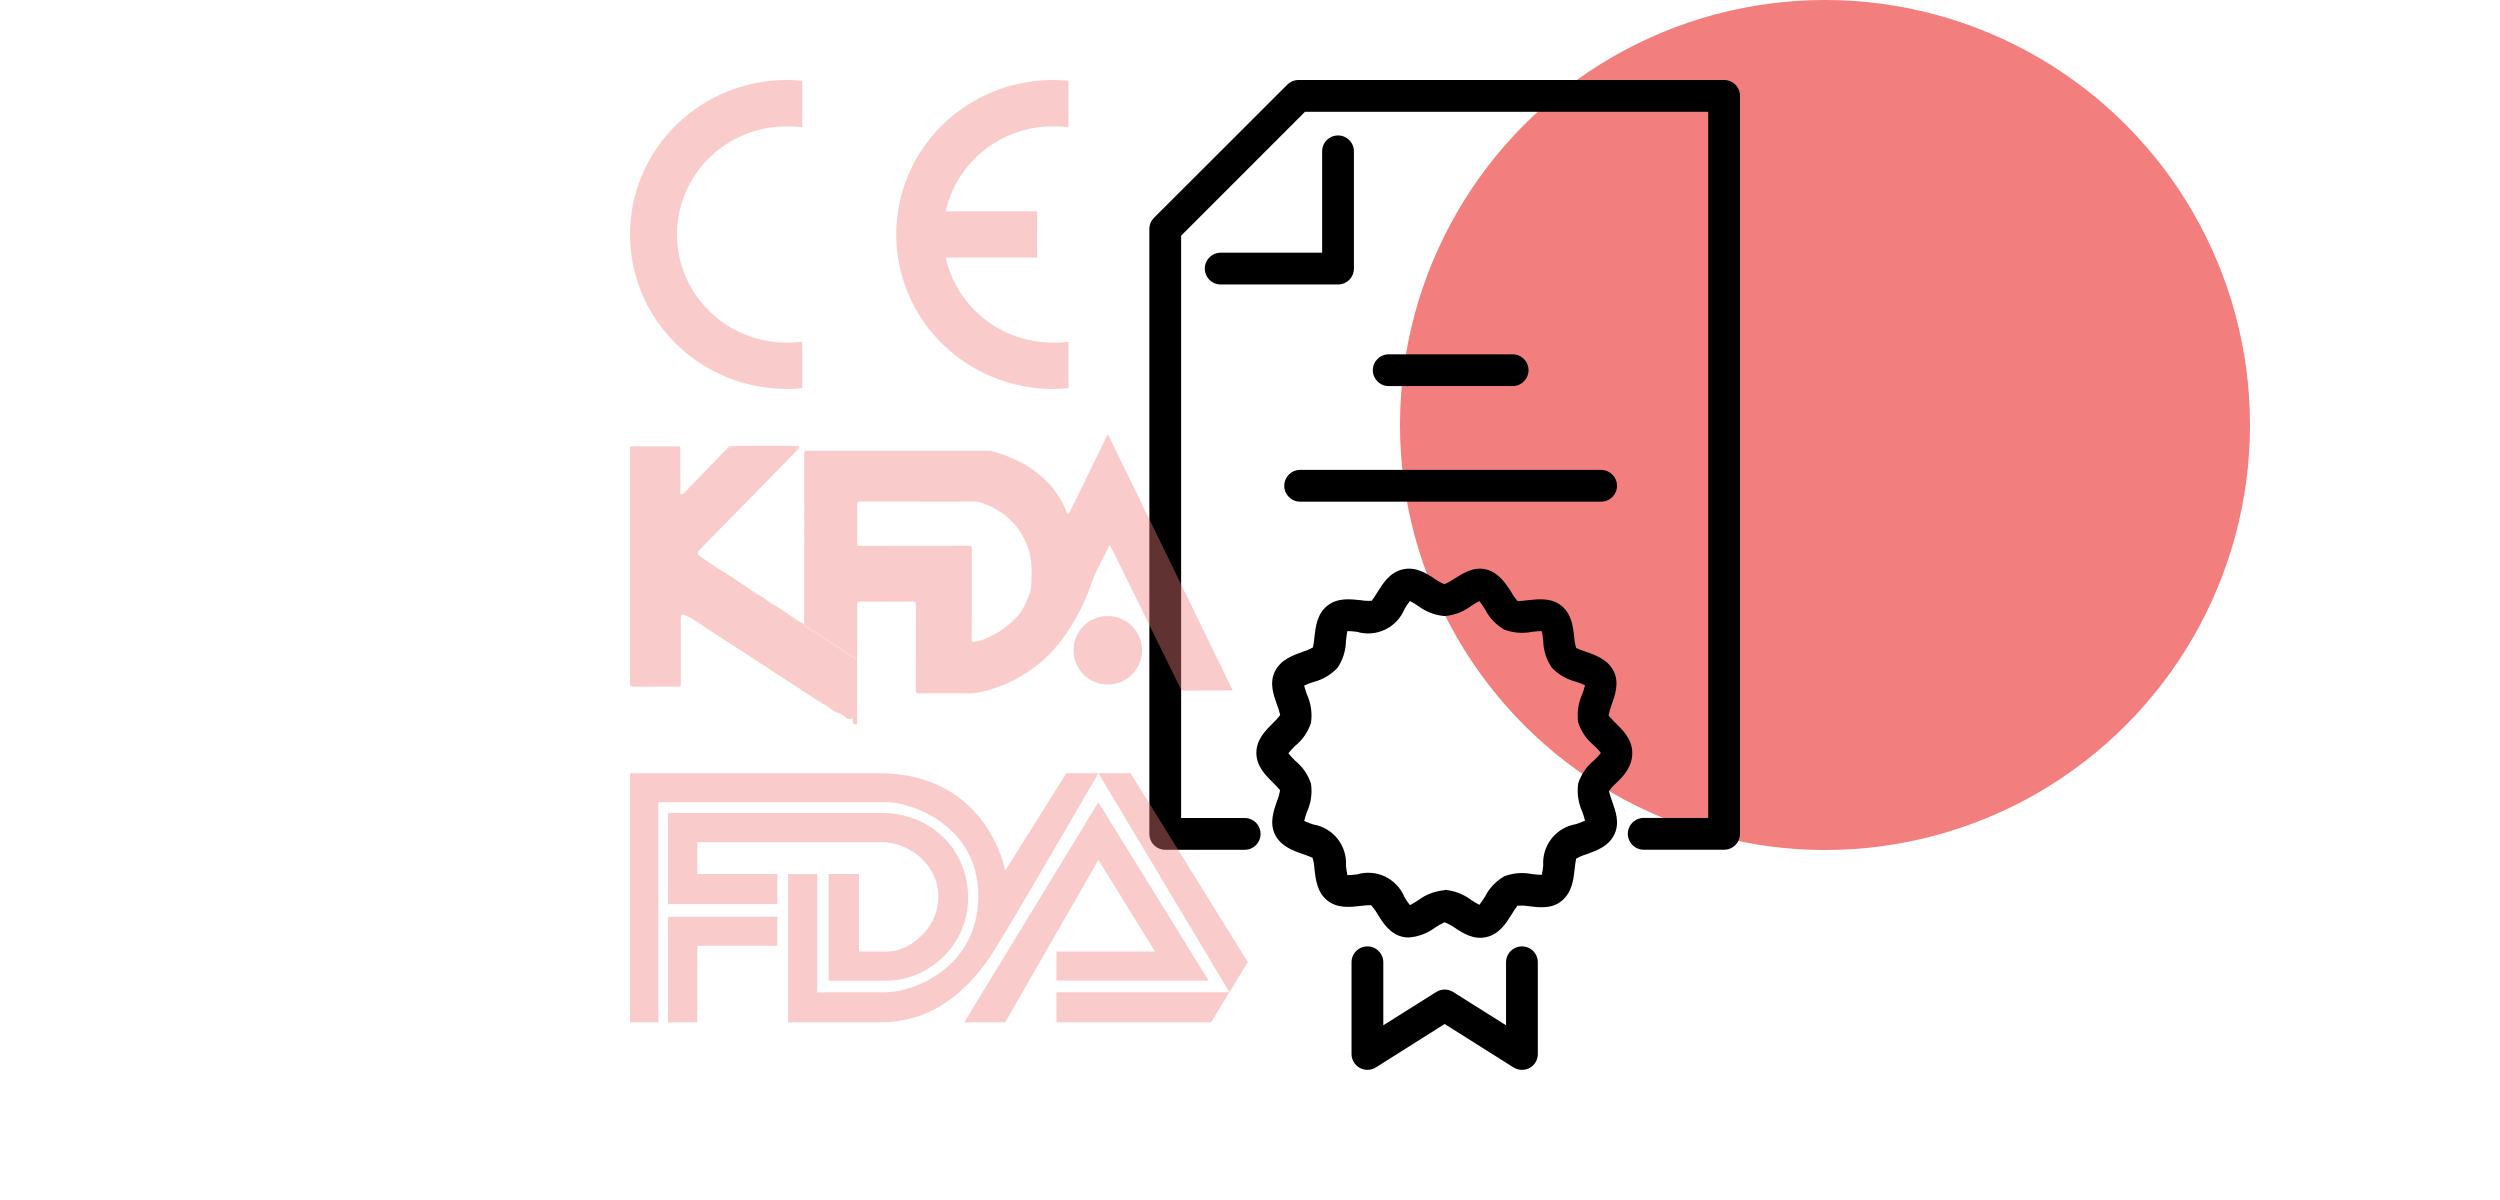 <svg xmlns="http://www.w3.org/2000/svg" fill="none" viewBox="0 0 250 120" height="120" width="250">
<circle fill="#F37E7E" r="42.5" cy="42.5" cx="182.5"></circle>
<g clip-path="url(#clip0_908_16480)">
<path fill="black" d="M140.881 93.749C140.678 93.751 140.475 93.73 140.277 93.686C138.982 93.392 138.299 92.287 137.743 91.398C137.565 91.081 137.352 90.785 137.107 90.516C136.754 90.519 136.401 90.545 136.051 90.595C135.026 90.715 133.747 90.858 132.73 90.047C131.713 89.237 131.562 87.942 131.443 86.87C131.426 86.5 131.362 86.134 131.253 85.781C130.938 85.635 130.614 85.51 130.283 85.408C129.298 85.066 128.075 84.613 127.503 83.462C126.931 82.31 127.36 81.078 127.701 80.101C127.847 79.752 127.948 79.387 128.003 79.013C127.786 78.752 127.552 78.505 127.304 78.274C126.565 77.535 125.636 76.622 125.636 75.287C125.636 73.952 126.565 73.031 127.312 72.292C127.577 72.054 127.814 71.788 128.019 71.498C127.939 71.151 127.833 70.811 127.701 70.481C127.36 69.504 126.907 68.296 127.503 67.12C128.099 65.945 129.298 65.531 130.283 65.174C130.634 65.066 130.972 64.922 131.292 64.745C131.372 64.403 131.422 64.055 131.443 63.704C131.562 62.672 131.705 61.393 132.73 60.574C133.755 59.756 135.026 59.907 136.059 60.018C136.426 60.081 136.799 60.099 137.171 60.074C137.378 59.8 137.569 59.513 137.743 59.216C138.299 58.334 138.982 57.23 140.277 56.936C141.572 56.642 142.66 57.333 143.455 57.881C143.766 58.099 144.102 58.281 144.456 58.422C144.791 58.269 145.112 58.088 145.417 57.881C146.283 57.333 147.363 56.642 148.595 56.936C149.826 57.23 150.573 58.334 151.129 59.216C151.304 59.535 151.515 59.833 151.756 60.106C152.11 60.1 152.463 60.07 152.813 60.018C153.846 59.907 155.125 59.756 156.142 60.574C157.158 61.393 157.309 62.672 157.421 63.704C157.443 64.076 157.51 64.444 157.619 64.801C157.935 64.943 158.258 65.068 158.588 65.174C159.573 65.516 160.797 65.969 161.369 67.12C161.941 68.272 161.512 69.504 161.162 70.481C161.025 70.83 160.924 71.192 160.86 71.561C161.078 71.822 161.311 72.068 161.559 72.3C162.306 73.039 163.228 73.96 163.228 75.295C163.228 76.629 162.402 77.591 161.607 78.314C161.34 78.551 161.1 78.818 160.892 79.108C160.981 79.452 161.087 79.791 161.21 80.125C161.559 81.094 162.004 82.31 161.416 83.485C160.829 84.661 159.621 85.074 158.636 85.432C158.281 85.534 157.94 85.678 157.619 85.861C157.548 86.201 157.498 86.546 157.468 86.893C157.357 87.926 157.214 89.213 156.189 90.071C155.164 90.929 153.893 90.738 152.861 90.619C152.493 90.559 152.12 90.543 151.748 90.572C151.538 90.841 151.347 91.125 151.176 91.421C150.62 92.311 149.929 93.415 148.642 93.709C147.355 94.003 146.259 93.312 145.465 92.764C145.15 92.546 144.812 92.364 144.456 92.224C144.123 92.377 143.805 92.558 143.502 92.764C142.739 93.334 141.83 93.675 140.881 93.749ZM144.464 88.983C145.437 89.061 146.367 89.419 147.141 90.015C147.387 90.166 147.729 90.381 147.935 90.484C148.132 90.229 148.315 89.964 148.483 89.69C148.913 88.835 149.581 88.124 150.406 87.64C151.304 87.294 152.283 87.214 153.226 87.41C153.542 87.452 153.86 87.476 154.179 87.481C154.245 87.169 154.293 86.853 154.322 86.536C154.26 85.564 154.562 84.604 155.168 83.842C155.774 83.08 156.642 82.57 157.603 82.413C157.909 82.315 158.209 82.198 158.501 82.063C158.429 81.758 158.336 81.458 158.223 81.166C157.822 80.283 157.682 79.305 157.818 78.345C158.113 77.438 158.665 76.635 159.407 76.034C159.653 75.806 159.882 75.559 160.09 75.295C159.882 75.031 159.653 74.784 159.407 74.556C158.665 73.955 158.113 73.152 157.818 72.244C157.682 71.285 157.822 70.306 158.223 69.424C158.336 69.132 158.429 68.832 158.501 68.526C158.211 68.388 157.911 68.271 157.603 68.177C156.674 67.944 155.831 67.451 155.172 66.755C154.633 65.956 154.338 65.018 154.322 64.054C154.293 63.736 154.245 63.421 154.179 63.109C153.86 63.114 153.542 63.137 153.226 63.18C152.283 63.376 151.304 63.296 150.406 62.95C149.581 62.466 148.913 61.754 148.483 60.9C148.317 60.624 148.134 60.359 147.935 60.106C147.663 60.248 147.397 60.405 147.141 60.574C146.367 61.17 145.437 61.529 144.464 61.607C143.491 61.526 142.562 61.168 141.786 60.574C141.532 60.401 141.267 60.245 140.992 60.106C140.793 60.357 140.613 60.623 140.452 60.9C140.084 61.805 139.391 62.541 138.51 62.962C137.628 63.384 136.621 63.462 135.685 63.18C135.372 63.137 135.056 63.113 134.74 63.109C134.673 63.431 134.626 63.758 134.597 64.086C134.582 65.049 134.286 65.988 133.747 66.787C133.089 67.483 132.245 67.976 131.316 68.209C131.009 68.303 130.709 68.42 130.418 68.558C130.491 68.863 130.584 69.163 130.696 69.456C131.097 70.338 131.238 71.317 131.102 72.276C130.808 73.185 130.256 73.988 129.513 74.588C129.271 74.818 129.045 75.065 128.838 75.327C129.047 75.587 129.273 75.834 129.513 76.066C130.256 76.665 130.808 77.469 131.102 78.377C131.238 79.337 131.097 80.315 130.696 81.197C130.583 81.49 130.49 81.79 130.418 82.095C130.71 82.23 131.01 82.347 131.316 82.445C132.277 82.602 133.145 83.112 133.751 83.874C134.358 84.636 134.659 85.596 134.597 86.568C134.627 86.885 134.674 87.201 134.74 87.513C135.056 87.509 135.372 87.485 135.685 87.442C136.621 87.16 137.628 87.237 138.51 87.659C139.391 88.081 140.084 88.816 140.452 89.722C140.615 89.998 140.795 90.263 140.992 90.516C141.265 90.374 141.53 90.217 141.786 90.047C142.563 89.457 143.492 89.101 144.464 89.022V88.983ZM130.402 68.399L154.338 63.156L130.402 68.399Z"></path>
<path fill="black" d="M152.193 106.984C151.892 106.984 151.598 106.899 151.343 106.738L144.464 102.4L137.592 106.738C137.352 106.89 137.075 106.975 136.791 106.984C136.506 106.992 136.225 106.925 135.976 106.787C135.727 106.65 135.519 106.449 135.374 106.204C135.229 105.959 135.153 105.68 135.153 105.395V96.228C135.153 95.806 135.32 95.402 135.618 95.104C135.916 94.806 136.321 94.639 136.742 94.639C137.163 94.639 137.567 94.806 137.865 95.104C138.163 95.402 138.331 95.806 138.331 96.228V102.527L143.622 99.199C143.875 99.039 144.168 98.955 144.468 98.955C144.767 98.955 145.06 99.039 145.314 99.199L150.604 102.527V96.228C150.604 95.806 150.772 95.402 151.07 95.104C151.368 94.806 151.772 94.639 152.193 94.639C152.615 94.639 153.019 94.806 153.317 95.104C153.615 95.402 153.782 95.806 153.782 96.228V105.395C153.785 105.677 153.712 105.954 153.573 106.198C153.433 106.442 153.231 106.645 152.988 106.786C152.744 106.918 152.471 106.987 152.193 106.984Z"></path>
<path fill="black" d="M133.803 28.448H122.069C121.648 28.448 121.244 28.281 120.946 27.983C120.648 27.685 120.48 27.281 120.48 26.859C120.48 26.438 120.648 26.034 120.946 25.736C121.244 25.438 121.648 25.27 122.069 25.27H132.214V15.134C132.214 14.712 132.381 14.308 132.679 14.01C132.977 13.712 133.381 13.545 133.803 13.545C134.224 13.545 134.628 13.712 134.926 14.01C135.224 14.308 135.392 14.712 135.392 15.134V26.859C135.392 27.281 135.224 27.685 134.926 27.983C134.628 28.281 134.224 28.448 133.803 28.448Z"></path>
<path fill="black" d="M172.411 84.971H164.372C163.95 84.971 163.546 84.803 163.248 84.505C162.95 84.207 162.783 83.803 162.783 83.382C162.783 82.961 162.95 82.556 163.248 82.259C163.546 81.961 163.95 81.793 164.372 81.793H170.822V11.178H130.498L118.113 23.57V81.801H124.468C124.89 81.801 125.294 81.969 125.592 82.266C125.89 82.564 126.057 82.969 126.057 83.39C126.057 83.811 125.89 84.216 125.592 84.513C125.294 84.811 124.89 84.979 124.468 84.979H116.524C116.103 84.979 115.699 84.811 115.401 84.513C115.103 84.216 114.935 83.811 114.935 83.39V22.911C114.934 22.702 114.974 22.495 115.053 22.301C115.132 22.108 115.249 21.932 115.396 21.783L128.718 8.477C129.012 8.177 129.412 8.006 129.831 8H172.411C172.833 8 173.237 8.167 173.535 8.465C173.833 8.763 174 9.167 174 9.589V83.382C174 83.803 173.833 84.207 173.535 84.505C173.237 84.803 172.833 84.971 172.411 84.971Z"></path>
<path fill="black" d="M151.264 35.431H138.871C137.993 35.431 137.282 36.142 137.282 37.02C137.282 37.897 137.993 38.609 138.871 38.609H151.264C152.141 38.609 152.853 37.897 152.853 37.02C152.853 36.142 152.141 35.431 151.264 35.431Z"></path>
<path fill="black" d="M160.114 46.99H130.013C129.136 46.99 128.424 47.701 128.424 48.579C128.424 49.456 129.136 50.167 130.013 50.167H160.114C160.991 50.167 161.702 49.456 161.702 48.579C161.702 47.701 160.991 46.99 160.114 46.99Z"></path>
</g>
<g opacity="0.4">
<g clip-path="url(#clip1_908_16480)">
<path fill="#F37E7E" d="M65.831 102.232H63V77.32H87.884C98.798 77.32 100.519 87.058 100.519 87.058L106.638 77.32H113.054L124.784 96.209L121.11 102.231H105.643V99.227H122.943L109.839 77.32C109.839 77.32 101.199 92.247 99.35 95.155C97.501 98.063 94.013 102.231 88.048 102.231H78.809V87.406H81.731V99.231H88.464C91.441 99.231 97.831 96.711 97.831 89.587C97.831 82.462 91.007 80.227 88.763 80.227H65.831V102.232ZM66.806 102.232V91.671H77.735V94.579H69.733V102.236L66.806 102.232ZM77.735 90.407V87.402H69.733V84.214H88.146C90.906 84.214 93.837 86.433 93.837 89.676C93.837 92.92 90.874 95.153 88.763 95.153H85.893V87.402H82.867V98.066H88.759C92.493 98.066 96.809 94.846 96.809 89.778C96.809 84.758 92.881 81.296 88.189 81.296H66.806V90.408H77.734L77.735 90.407ZM96.421 102.232L109.839 80.227L120.867 98.062H105.645V95.156H115.5L109.841 85.996L100.522 102.232H96.421Z"></path>
</g>
<g clip-path="url(#clip2_908_16480)">
<path fill="#F37E7E" d="M80.226 38.816C79.706 38.866 79.183 38.893 78.66 38.893C74.507 38.893 70.523 37.265 67.587 34.369C64.65 31.472 63 27.543 63 23.446C63 19.35 64.65 15.421 67.587 12.524C70.523 9.627 74.507 8 78.66 8C79.183 8 79.706 8.026 80.226 8.077V12.711C79.706 12.649 79.183 12.623 78.66 12.634C75.753 12.634 72.964 13.773 70.909 15.801C68.853 17.828 67.698 20.579 67.698 23.446C67.698 26.314 68.853 29.064 70.909 31.092C72.964 33.12 75.753 34.259 78.66 34.259C79.183 34.269 79.706 34.244 80.226 34.182V38.816Z" clip-rule="evenodd" fill-rule="evenodd"></path>
<path fill="#F37E7E" d="M106.848 38.816C106.328 38.866 105.805 38.893 105.282 38.893C101.128 38.893 97.145 37.265 94.208 34.369C91.272 31.472 89.622 27.543 89.622 23.446C89.622 19.35 91.272 15.421 94.208 12.524C97.145 9.627 101.128 8 105.282 8C105.805 8 106.328 8.026 106.848 8.077V12.711C106.328 12.649 105.805 12.623 105.282 12.634C102.782 12.634 100.358 13.476 98.41 15.021C96.463 16.566 95.109 18.721 94.573 21.129H103.716V25.763H94.573C95.109 28.171 96.463 30.326 98.41 31.872C100.358 33.417 102.782 34.259 105.282 34.259C105.805 34.269 106.328 34.244 106.848 34.182V38.816Z" clip-rule="evenodd" fill-rule="evenodd"></path>
</g>
<path fill="#F37E7E" d="M67.642 68.654C67.757 68.496 67.817 68.278 68.07 68.278C68.097 68.683 68.097 68.683 67.642 68.654Z"></path>
<path fill="#F37E7E" d="M76.531 66.632C76.8 66.653 76.988 66.838 77.184 66.985C77.306 67.077 77.553 67.052 77.539 67.3L76.531 66.632Z"></path>
<path fill="#F37E7E" d="M77.644 67.347C77.897 67.455 78.189 67.504 78.309 67.802C78.096 67.641 77.829 67.555 77.644 67.347Z"></path>
<path fill="#F37E7E" d="M110.792 43.414C110.723 43.544 110.683 43.613 110.649 43.684C110.225 44.551 109.801 45.418 109.378 46.285C108.82 47.432 108.262 48.579 107.704 49.726C107.459 50.229 107.206 50.728 106.958 51.229C106.919 51.308 106.874 51.377 106.772 51.364C106.67 51.352 106.652 51.274 106.639 51.211C106.571 50.886 106.396 50.605 106.255 50.315C105.981 49.773 105.65 49.263 105.268 48.792C104.832 48.242 104.316 47.788 103.786 47.344C103.203 46.869 102.567 46.465 101.89 46.139C101.162 45.776 100.404 45.475 99.625 45.241C99.373 45.167 99.136 45.071 98.86 45.071C92.823 45.079 86.787 45.079 80.751 45.071C80.479 45.071 80.416 45.145 80.417 45.41C80.428 47.454 80.425 49.498 80.425 51.542C80.425 55.17 80.422 58.797 80.416 62.424C80.846 62.798 81.351 63.063 81.818 63.376C82.825 64.047 83.846 64.695 84.85 65.369C85.124 65.553 85.385 65.744 85.718 65.8C85.718 64.014 85.728 62.228 85.718 60.442C85.718 60.21 85.781 60.156 86.008 60.157C87.768 60.167 89.528 60.167 91.288 60.157C91.53 60.157 91.593 60.212 91.592 60.458C91.582 63.321 91.592 66.185 91.581 69.048C91.581 69.269 91.626 69.343 91.863 69.343C93.466 69.332 95.071 69.312 96.673 69.343C97.679 69.365 98.622 69.097 99.546 68.793C100.48 68.481 101.376 68.064 102.217 67.55C103.446 66.824 104.551 65.905 105.489 64.83C106.033 64.196 106.532 63.527 106.984 62.825C107.696 61.705 108.303 60.52 108.796 59.287C109.018 58.743 109.178 58.175 109.41 57.638C109.729 56.9 110.117 56.188 110.477 55.466C110.632 55.155 110.792 54.846 110.955 54.526C111.246 54.954 111.438 55.39 111.648 55.817C112.556 57.664 113.465 59.51 114.375 61.353C115.596 63.837 116.816 66.322 118.035 68.808C118.121 68.984 118.216 69.061 118.427 69.059C119.977 69.048 121.523 69.053 123.071 69.053H123.278L110.792 43.414ZM103.131 58.462C103.093 59.274 102.706 60.008 102.349 60.738C102.029 61.394 101.544 61.882 101.001 62.35C100.566 62.736 100.091 63.075 99.585 63.362C98.894 63.742 98.182 64.074 97.395 64.188C97.243 64.21 97.166 64.164 97.174 64.001C97.179 63.927 97.174 63.853 97.174 63.779C97.174 60.814 97.169 57.85 97.18 54.885C97.18 54.625 97.106 54.574 96.859 54.575C93.248 54.582 89.636 54.575 86.023 54.586C85.782 54.586 85.716 54.532 85.719 54.285C85.733 53.006 85.733 51.726 85.719 50.447C85.719 50.187 85.804 50.148 86.031 50.152C87.95 50.159 89.864 50.156 91.781 50.156C93.614 50.156 95.448 50.176 97.282 50.143C97.782 50.134 98.221 50.272 98.652 50.458C99.733 50.925 100.704 51.556 101.481 52.458C101.998 53.055 102.372 53.729 102.678 54.451C103.228 55.744 103.195 57.108 103.131 58.462Z"></path>
<path fill="#F37E7E" d="M85.113 65.632C83.654 64.642 82.165 63.698 80.694 62.725C80.581 62.652 80.412 62.612 80.414 62.424L79.931 62.147C79.534 62.067 79.231 61.842 78.984 61.533C78.443 61.139 77.885 60.775 77.311 60.44C77.068 60.423 76.92 60.257 76.773 60.092C76.463 59.849 76.134 59.63 75.79 59.437C75.476 59.472 75.327 59.251 75.169 59.042C74.736 58.75 74.308 58.451 73.868 58.168C73.236 57.762 72.628 57.317 71.97 56.952C71.668 56.92 71.486 56.707 71.296 56.509C70.853 56.214 70.41 55.919 69.975 55.615C69.753 55.461 69.727 55.24 69.913 55.04C70.139 54.798 70.369 54.562 70.601 54.326C72.281 52.613 73.961 50.9 75.642 49.186C76.961 47.84 78.277 46.492 79.591 45.142C79.618 45.056 79.635 44.967 79.641 44.877C79.633 44.679 79.736 44.623 79.91 44.635C79.841 44.538 79.741 44.591 79.659 44.591C78.343 44.585 77.027 44.583 75.71 44.584C74.972 44.584 74.24 44.592 73.504 44.598C73.251 44.75 72.907 44.722 72.716 44.998C72.695 45.028 72.648 45.009 72.623 44.975C72.564 45.016 72.507 45.061 72.453 45.109C71.611 45.983 70.77 46.857 69.929 47.732C69.457 48.221 68.975 48.7 68.51 49.195C68.392 49.321 68.277 49.477 68.108 49.417C67.955 49.364 68.034 49.172 68.034 49.048C68.028 47.658 68.029 46.267 68.029 44.877C68.029 44.747 68.049 44.634 67.84 44.635C66.292 44.644 64.744 44.644 63.196 44.635C63.032 44.635 62.996 44.696 63 44.843C63.008 45.128 63 45.413 63 45.699V68.127C63 68.666 63 68.668 63.523 68.666C64.896 68.666 66.268 68.663 67.641 68.656C67.804 68.555 67.903 68.381 68.068 68.281C68.073 68.134 68.08 67.986 68.08 67.838C68.08 65.841 68.08 63.845 68.08 61.849C68.08 61.48 68.123 61.441 68.489 61.523C68.551 61.54 68.611 61.562 68.668 61.59C69.463 61.934 70.119 62.5 70.846 62.951C71.278 63.218 71.695 63.512 72.12 63.788C72.484 64.025 72.846 64.27 73.213 64.503C73.581 64.736 73.938 64.955 74.299 65.186C74.689 65.436 75.088 65.676 75.463 65.949C75.806 66.198 76.172 66.406 76.528 66.633C76.722 66.667 76.874 66.803 77.006 66.917C77.174 67.065 77.439 67.065 77.536 67.301C77.554 67.353 77.599 67.347 77.641 67.348C77.863 67.5 78.14 67.57 78.306 67.802L81.853 70.106C81.974 70.168 82.13 70.18 82.177 70.343L82.224 70.391C82.333 70.405 82.439 70.44 82.535 70.493C82.683 70.599 82.83 70.715 82.978 70.811C83.278 71.004 83.561 71.254 83.901 71.342C84.147 71.411 84.369 71.546 84.543 71.732C84.769 71.953 85.088 71.965 85.302 71.768C85.232 71.967 85.242 72.186 85.332 72.378C85.479 72.403 85.714 72.59 85.715 72.26C85.723 70.106 85.715 67.953 85.715 65.8C85.477 65.893 85.283 65.748 85.113 65.632Z"></path>
<path fill="#F37E7E" d="M81.82 63.376C81.349 63.062 80.844 62.798 80.418 62.423C80.418 62.612 80.584 62.65 80.698 62.725C82.168 63.698 83.658 64.644 85.117 65.632C85.287 65.748 85.481 65.893 85.723 65.799C85.39 65.743 85.132 65.552 84.856 65.368C83.847 64.695 82.83 64.047 81.82 63.376Z"></path>
<path fill="#F37E7E" d="M110.818 61.603C110.363 61.594 109.911 61.677 109.489 61.846C109.067 62.015 108.683 62.267 108.361 62.588C108.038 62.908 107.783 63.29 107.61 63.711C107.438 64.132 107.352 64.583 107.358 65.038C107.357 65.486 107.444 65.929 107.615 66.343C107.786 66.757 108.037 67.133 108.353 67.45C108.67 67.766 109.046 68.017 109.46 68.188C109.873 68.359 110.317 68.447 110.765 68.447C111.673 68.45 112.546 68.093 113.192 67.454C113.838 66.815 114.204 65.945 114.209 65.037C114.192 63.114 112.682 61.62 110.818 61.603Z"></path>
<path fill="#F37E7E" d="M72.623 44.975C72.863 44.749 73.175 44.615 73.505 44.597C73.128 44.532 72.808 44.594 72.623 44.975Z"></path>
<path fill="#F37E7E" d="M72.718 44.995C72.909 44.719 73.253 44.747 73.506 44.595C73.176 44.613 72.863 44.748 72.623 44.975C72.648 45.006 72.695 45.025 72.718 44.995Z"></path>
<path fill="#F37E7E" d="M78.984 61.533C79.268 61.782 79.587 61.989 79.931 62.147C79.631 61.919 79.314 61.714 78.984 61.533Z"></path>
<path fill="#F37E7E" d="M79.931 62.147C79.587 61.989 79.268 61.782 78.984 61.533C79.231 61.842 79.534 62.067 79.931 62.147Z"></path>
<path fill="#F37E7E" d="M79.592 45.139C79.701 44.971 79.985 44.914 79.91 44.632C79.706 44.739 79.705 44.975 79.592 45.139Z"></path>
<path fill="#F37E7E" d="M79.641 44.874C79.635 44.964 79.618 45.053 79.592 45.139C79.705 44.974 79.706 44.739 79.91 44.631C79.736 44.62 79.633 44.679 79.641 44.874Z"></path>
<path fill="#F37E7E" d="M75.169 59.041C75.361 59.197 75.538 59.377 75.79 59.438C75.599 59.281 75.391 59.148 75.169 59.041Z"></path>
<path fill="#F37E7E" d="M75.79 59.438C75.537 59.377 75.361 59.197 75.169 59.041C75.327 59.251 75.476 59.472 75.79 59.438Z"></path>
<path fill="#F37E7E" d="M71.296 56.506C71.51 56.671 71.718 56.846 71.97 56.95C71.766 56.772 71.539 56.623 71.296 56.506Z"></path>
<path fill="#F37E7E" d="M71.97 56.952C71.718 56.846 71.51 56.671 71.296 56.509C71.486 56.711 71.668 56.921 71.97 56.952Z"></path>
<path fill="#F37E7E" d="M76.777 60.092C76.942 60.229 77.123 60.346 77.315 60.441C77.158 60.293 76.976 60.175 76.777 60.092Z"></path>
<path fill="#F37E7E" d="M77.311 60.441C77.12 60.345 76.941 60.228 76.777 60.092C76.921 60.257 77.068 60.423 77.311 60.441Z"></path>
</g>
<defs>
<clipPath id="clip0_908_16480">
<rect transform="translate(114.935 8)" fill="white" height="99" width="59.065"></rect>
</clipPath>
<clipPath id="clip1_908_16480">
<rect transform="translate(63 77.32)" fill="white" height="24.913" width="61.785"></rect>
</clipPath>
<clipPath id="clip2_908_16480">
<rect transform="translate(63 8)" fill="white" height="30.893" width="43.848"></rect>
</clipPath>
</defs>
</svg>
